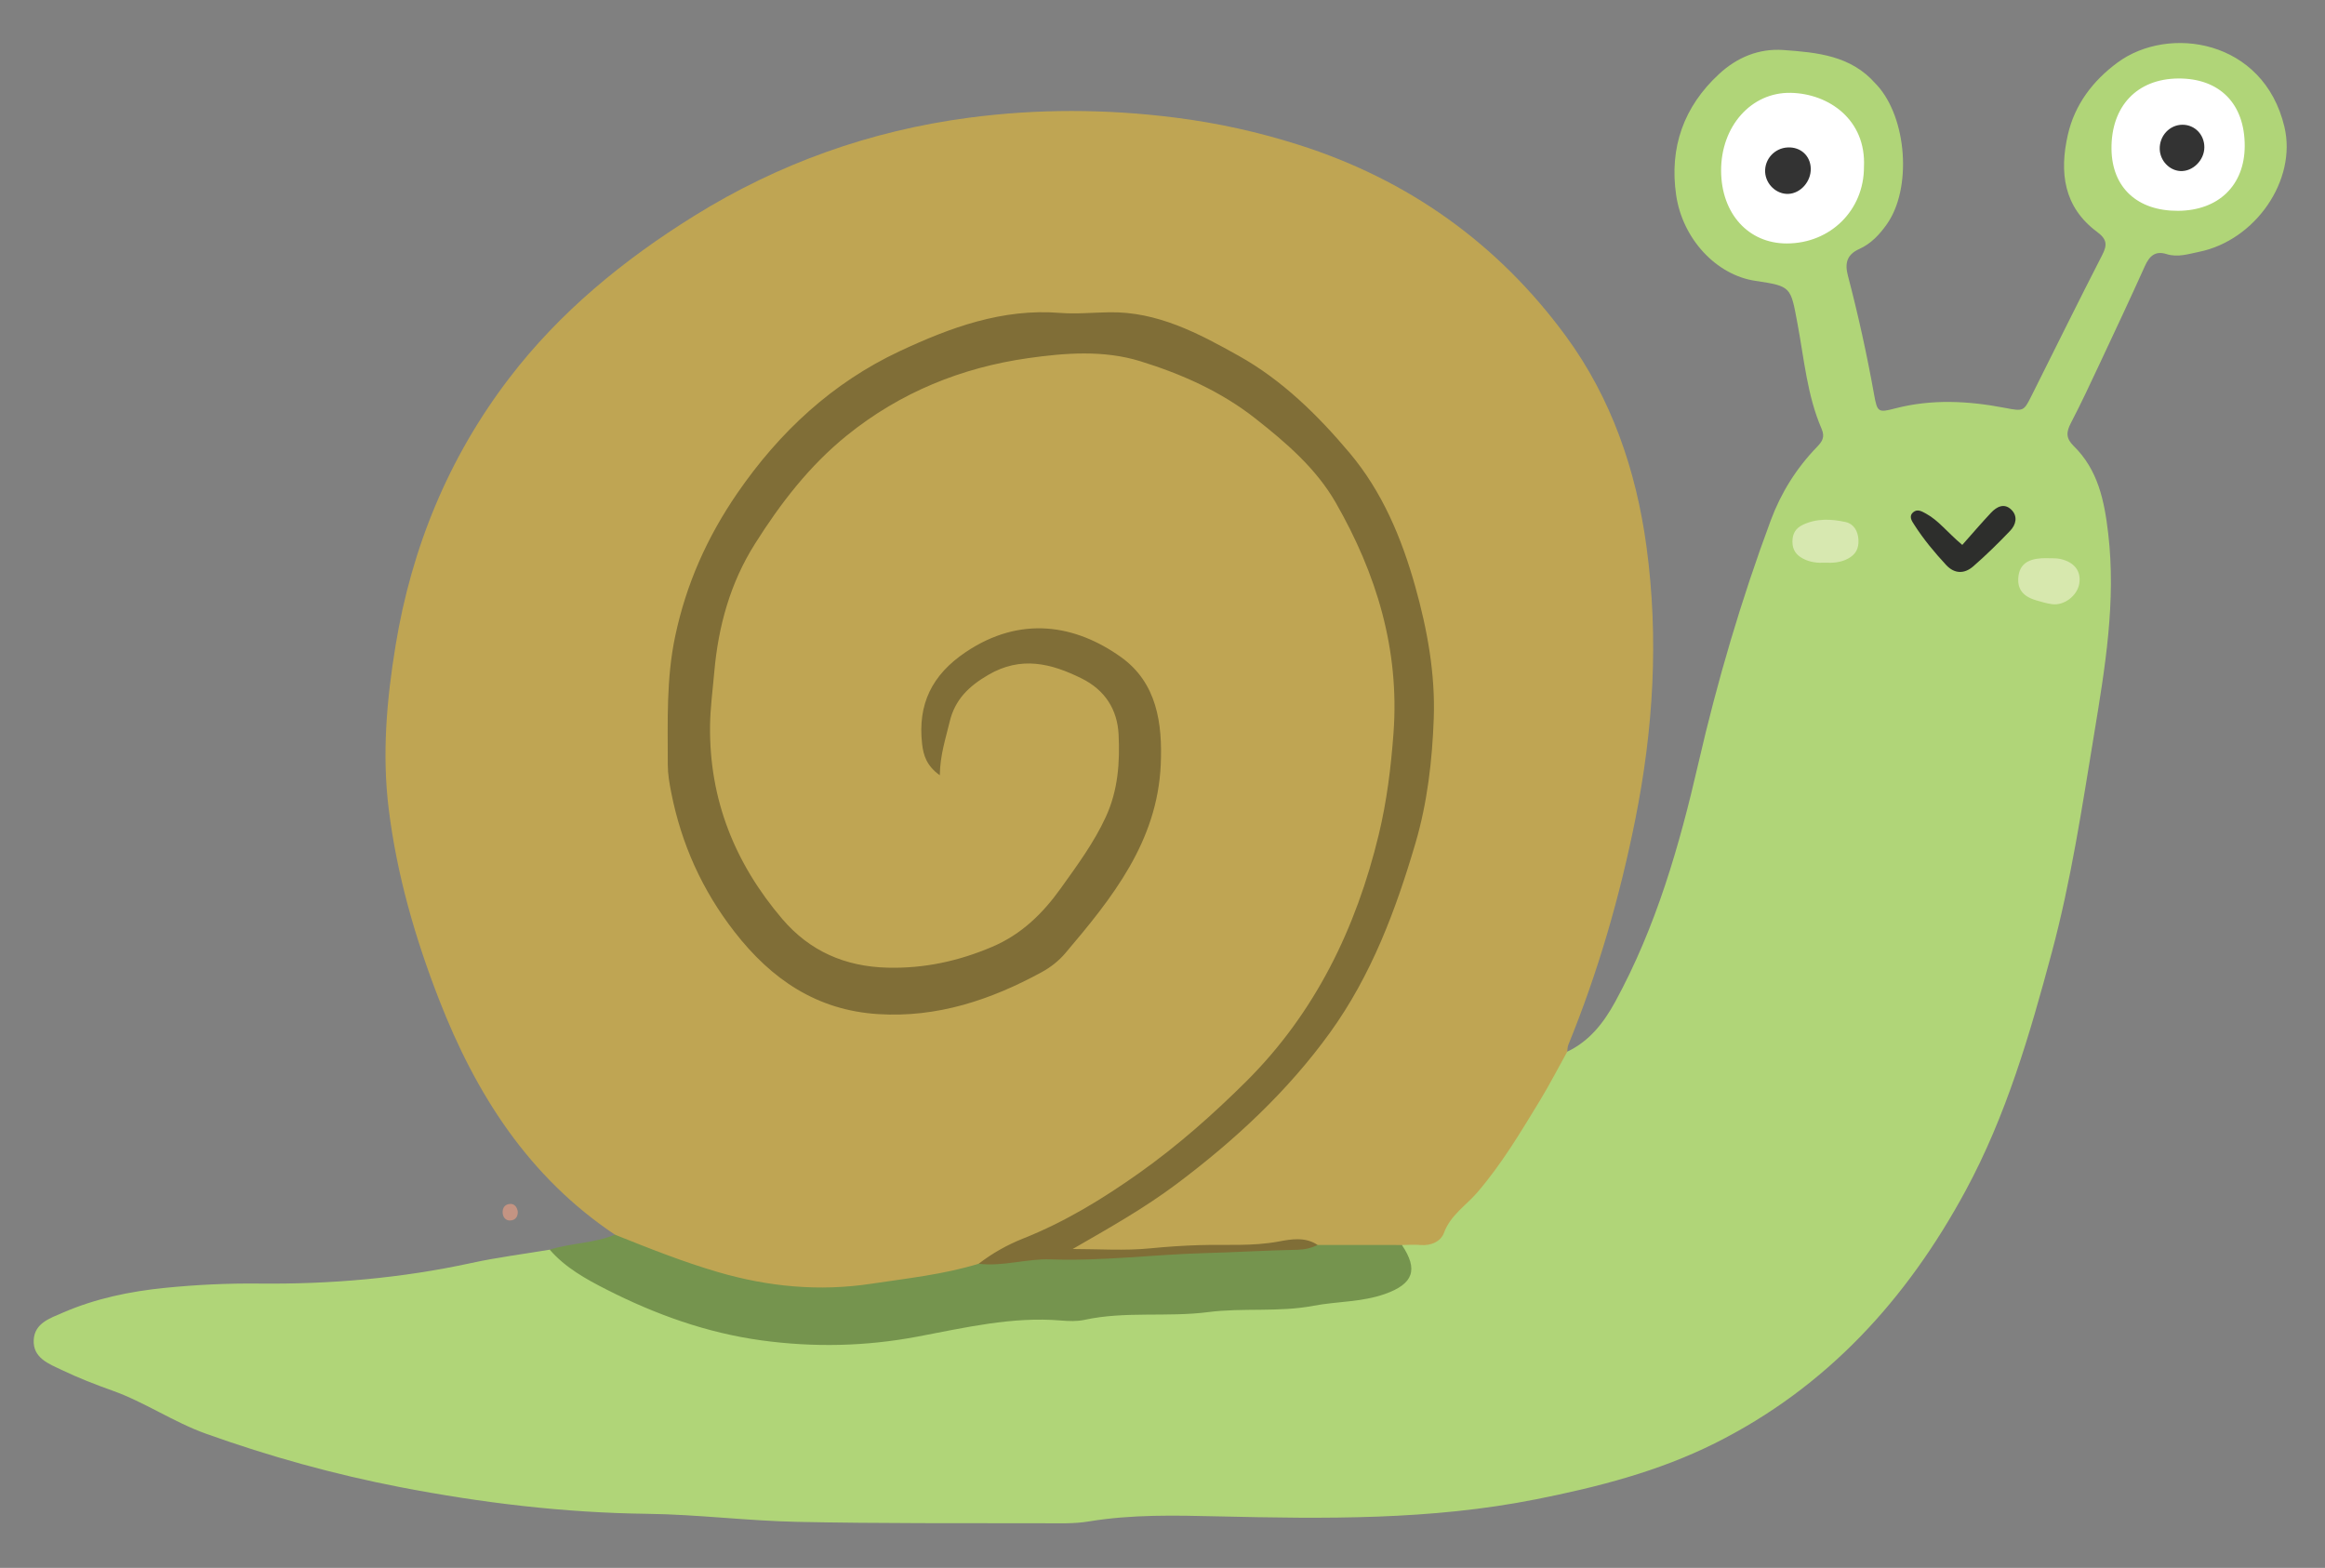 <?xml version="1.0" encoding="UTF-8" standalone="no"?>
<!DOCTYPE svg PUBLIC "-//W3C//DTD SVG 1.1//EN" "http://www.w3.org/Graphics/SVG/1.1/DTD/svg11.dtd">
<svg width="100%" height="100%" viewBox="0 0 651 439" version="1.1" xmlns="http://www.w3.org/2000/svg" xmlns:xlink="http://www.w3.org/1999/xlink" xml:space="preserve" xmlns:serif="http://www.serif.com/" style="fill-rule:evenodd;clip-rule:evenodd;stroke-linejoin:round;stroke-miterlimit:2;">
    <rect x="0" y="0" width="651" height="439" fill="#808080" stroke="none"/>
    <g id="Artboard1" transform="matrix(1.344,0,0,0.731,0,0)">
        <rect x="0" y="0" width="483.703" height="600" style="fill:none;"/>
        <g transform="matrix(3.131,0,0,5.756,-895.842,-1939.34)">
            <path d="M327.036,419.085C321.297,415.244 317.785,409.742 315.333,403.439C313.741,399.344 312.531,395.155 311.987,390.777C311.53,387.11 311.851,383.482 312.441,379.878C313.515,373.333 315.985,367.334 320.021,362.065C323.385,357.672 327.613,354.213 332.31,351.291C337.937,347.793 344.039,345.625 350.579,344.76C355.138,344.157 359.721,344.17 364.31,344.75C367.118,345.104 369.852,345.708 372.537,346.563C379.829,348.878 385.795,353.143 390.299,359.274C393.337,363.408 394.986,368.205 395.676,373.304C396.503,379.408 396.134,385.461 394.925,391.484C393.896,396.61 392.454,401.607 390.476,406.45C390.418,406.591 390.424,406.756 390.401,406.909C390.5,407.456 390.307,407.946 390.052,408.396C388.214,411.642 386.37,414.889 383.762,417.611C383.583,417.796 383.332,417.937 383.221,418.164C382.366,419.919 380.88,420.374 379.082,420.226C377.404,420.207 375.725,420.344 374.053,420.135C372.931,419.81 371.799,419.774 370.656,420.037C370.351,420.107 370.041,420.18 369.729,420.165C366.182,420 362.655,420.536 359.112,420.492C358.459,420.484 357.458,420.722 357.289,420.022C357.088,419.185 358.155,419.015 358.754,418.696C365.892,414.878 371.856,409.753 375.927,402.704C378.769,397.784 380.417,392.429 380.91,386.705C381.439,380.569 380.198,374.831 377.108,369.598C374.569,365.298 370.918,361.908 366.307,359.942C357.353,356.124 349.007,357.947 341.492,363.659C335.616,368.124 331.921,374.09 331.105,381.559C330.396,388.046 331.38,394.082 335.831,399.292C339.708,403.832 344.433,404.72 349.951,403.433C356.659,401.871 360.044,396.979 362.32,391.075C363.021,389.26 363.192,387.23 362.771,385.221C362.075,381.894 360.307,380.124 356.841,379.41C353.854,378.796 350.248,380.149 348.67,382.506C347.703,383.948 347.784,385.521 348.079,387.323C348.563,386.65 348.596,386.062 348.696,385.523C349.217,382.722 351.134,381.274 353.688,380.764C356.033,380.294 358.091,381.279 359.786,382.916C360.66,383.758 360.926,384.923 360.969,386.073C361.039,388.009 360.809,389.904 359.942,391.702C359.006,393.647 357.757,395.379 356.447,397.063C353.121,401.347 346.328,402.698 341.62,401.069C339.951,400.49 338.68,399.317 337.564,397.972C333.622,393.225 332.441,387.795 333.193,381.724C334.291,372.865 339.168,366.771 346.794,362.711C351.079,360.433 355.815,359.591 360.614,360.294C364.881,360.921 368.559,363.059 371.745,365.98C376.499,370.343 378.803,375.905 379.165,382.204C379.762,392.557 376.49,401.664 369.304,409.146C364.956,413.672 360.048,417.576 354.053,419.845C353.021,420.233 352.147,420.921 351.155,421.391C345.801,423.023 340.378,423.677 334.867,422.31C332.7,421.773 330.594,420.995 328.528,420.13C327.961,419.895 327.339,419.71 327.036,419.085Z" style="fill:rgb(191,165,83);"/>
            <path d="M379.401,419.774C379.815,419.771 380.232,419.737 380.644,419.774C381.35,419.836 381.991,419.532 382.2,418.965C382.636,417.781 383.675,417.14 384.423,416.269C386.054,414.367 387.315,412.246 388.602,410.131C389.239,409.08 389.804,407.985 390.401,406.909C391.885,406.206 392.833,404.982 393.595,403.586C396.317,398.599 397.868,393.206 399.132,387.702C400.393,382.219 401.984,376.821 403.948,371.543C404.629,369.714 405.649,368.087 407.007,366.68C407.354,366.32 407.572,366.028 407.328,365.463C406.367,363.241 406.167,360.826 405.727,358.481C405.261,355.99 405.329,355.978 402.905,355.611C400.334,355.225 398.076,352.841 397.648,349.9C397.188,346.74 398.155,344.017 400.506,341.849C401.694,340.75 403.144,340.135 404.789,340.253C407.034,340.416 409.289,340.619 410.919,342.494C410.953,342.533 410.993,342.568 411.027,342.605C413.017,344.806 413.343,349.463 411.675,351.837C411.188,352.528 410.622,353.139 409.839,353.492C409.028,353.856 408.854,354.419 409.076,355.262C409.763,357.879 410.344,360.521 410.822,363.189C411.034,364.371 411.099,364.394 412.24,364.098C414.669,363.471 417.092,363.601 419.521,364.066C420.771,364.307 420.778,364.292 421.3,363.253C422.863,360.131 424.407,356.998 426.001,353.89C426.349,353.213 426.313,352.841 425.655,352.354C423.434,350.705 423.14,348.399 423.712,345.894C424.174,343.872 425.377,342.302 427.011,341.093C430.408,338.577 436.741,339.539 438.123,345.366C438.966,348.921 436.183,352.923 432.444,353.683C431.745,353.825 431.026,354.069 430.284,353.834C429.535,353.596 429.142,353.956 428.842,354.624C427.857,356.812 426.837,358.984 425.818,361.153C425.198,362.476 424.58,363.798 423.906,365.091C423.601,365.681 423.581,366.095 424.095,366.598C425.719,368.187 426.142,370.239 426.397,372.418C426.928,376.938 426.191,381.335 425.463,385.759C424.659,390.641 423.927,395.526 422.642,400.314C421.181,405.761 419.611,411.164 416.914,416.15C413.001,423.39 407.668,429.25 400.215,432.973C396.459,434.847 392.437,435.88 388.327,436.695C381.313,438.09 374.251,437.996 367.155,437.831C364.309,437.765 361.425,437.696 358.575,438.168C357.606,438.33 356.599,438.292 355.608,438.29C350.131,438.278 344.651,438.312 339.176,438.197C335.847,438.129 332.523,437.703 329.193,437.661C323.652,437.593 318.207,436.939 312.765,435.89C308.345,435.035 304.057,433.844 299.835,432.335C297.667,431.559 295.758,430.232 293.589,429.459C292.461,429.057 291.34,428.62 290.261,428.104C289.39,427.686 288.295,427.305 288.364,426.081C288.427,424.968 289.456,424.644 290.311,424.272C292.481,423.331 294.778,422.857 297.114,422.624C299.188,422.417 301.266,422.317 303.356,422.34C308.107,422.39 312.82,421.984 317.477,420.973C319.2,420.596 320.957,420.376 322.698,420.085C324.046,420.55 325.112,421.511 326.35,422.166C332.729,425.546 339.506,426.922 346.609,425.467C352.116,424.339 357.666,424.327 363.218,423.996C367.578,423.734 371.966,423.768 376.29,423.002C376.444,422.976 376.599,422.953 376.752,422.922C379.082,422.462 379.396,422.09 379.401,419.774Z" style="fill:rgb(176,213,120);"/>
            <path d="M379.401,419.774C380.508,421.417 380.162,422.365 378.272,423.033C376.729,423.577 375.098,423.52 373.521,423.817C371.207,424.259 368.831,423.941 366.527,424.237C363.781,424.592 361.006,424.163 358.287,424.753C357.787,424.862 357.244,424.842 356.728,424.799C353.468,424.523 350.329,425.276 347.168,425.87C343.727,426.521 340.276,426.597 336.791,426.121C333.133,425.62 329.729,424.391 326.477,422.737C325.113,422.044 323.736,421.283 322.699,420.085C324.117,419.634 325.646,419.667 327.036,419.085C329.303,419.993 331.574,420.9 333.92,421.583C337.242,422.549 340.615,422.876 344.075,422.354C346.482,421.992 348.903,421.736 351.242,421.02C353.295,420.416 355.356,420.174 357.521,420.355C360.619,420.618 363.716,420.063 366.823,420.039C369.145,420.022 371.464,419.749 373.793,419.771C375.662,419.771 377.531,419.772 379.401,419.774Z" style="fill:rgb(117,148,78);"/>
            <path d="M320.573,417.55C320.587,417.875 320.421,418.127 320.064,418.144C319.793,418.156 319.596,417.949 319.568,417.666C319.532,417.31 319.717,417.055 320.068,417.039C320.336,417.026 320.524,417.229 320.573,417.55Z" style="fill:rgb(196,148,131);"/>
            <path d="M373.793,419.771C373.369,419.979 372.931,420.08 372.448,420.091C370.383,420.13 368.313,420.259 366.259,420.314C362.846,420.409 359.448,420.854 356.026,420.73C354.43,420.672 352.856,421.221 351.242,421.02C352.149,420.32 353.13,419.768 354.204,419.34C356.974,418.239 359.49,416.705 361.929,414.976C364.494,413.156 366.832,411.083 369.036,408.894C373.618,404.337 376.351,398.717 377.861,392.464C378.399,390.23 378.674,387.992 378.843,385.697C379.25,380.137 377.708,375.103 375.004,370.382C373.702,368.107 371.702,366.386 369.639,364.764C367.347,362.964 364.726,361.807 361.99,360.961C359.565,360.211 356.993,360.408 354.541,360.756C350.104,361.385 346.027,363.032 342.483,365.892C339.971,367.92 338.051,370.424 336.35,373.12C334.707,375.723 333.915,378.595 333.646,381.655C333.543,382.844 333.381,384.022 333.366,385.225C333.31,390.138 335.021,394.384 338.175,398.082C339.997,400.215 342.344,401.246 345.163,401.318C347.609,401.382 349.902,400.884 352.141,399.93C354.088,399.102 355.507,397.713 356.709,396.029C357.799,394.504 358.91,393.004 359.702,391.282C360.513,389.521 360.642,387.663 360.55,385.798C360.467,384.137 359.646,382.846 358.097,382.075C356.059,381.063 354.055,380.565 351.886,381.831C350.598,382.58 349.657,383.471 349.307,384.965C349.047,386.063 348.677,387.14 348.653,388.514C347.776,387.889 347.56,387.183 347.475,386.421C347.179,383.791 348.125,381.834 350.372,380.323C354.03,377.86 357.686,378.494 360.707,380.649C363.107,382.363 363.475,385.067 363.355,387.804C363.133,392.927 360.128,396.675 357.009,400.35C356.565,400.873 356.026,401.293 355.432,401.618C352.042,403.466 348.474,404.658 344.55,404.409C340.476,404.155 337.453,402.099 334.996,398.937C332.838,396.161 331.457,393.089 330.781,389.655C330.66,389.037 330.554,388.433 330.554,387.806C330.554,384.945 330.446,382.094 331.048,379.253C331.782,375.783 333.17,372.671 335.182,369.742C337.997,365.651 341.515,362.391 345.985,360.294C349.329,358.728 352.81,357.44 356.648,357.747C357.73,357.832 358.828,357.722 359.92,357.705C363.135,357.649 365.87,359.108 368.54,360.601C371.435,362.219 373.801,364.547 375.917,367.059C378.09,369.639 379.385,372.727 380.291,375.963C381.093,378.825 381.626,381.763 381.521,384.723C381.42,387.514 381.1,390.317 380.306,393.024C378.995,397.488 377.372,401.821 374.621,405.635C371.791,409.554 368.289,412.797 364.436,415.693C362.262,417.326 359.914,418.645 357.496,420.039C359.217,420.039 360.95,420.165 362.654,419.996C363.744,419.888 364.827,419.815 365.918,419.782C367.683,419.727 369.447,419.871 371.217,419.538C372.033,419.385 372.98,419.218 373.793,419.771Z" style="fill:rgb(128,110,55);"/>
            <path d="M410.146,348.031C410.154,350.905 407.918,353.124 405.01,353.126C402.452,353.128 400.654,351.138 400.641,348.29C400.629,345.331 402.644,343.049 405.277,343.103C407.824,343.156 410.299,344.904 410.146,348.031Z" style="fill:white;"/>
            <path d="M431.045,350.953C428.333,350.968 426.647,349.403 426.617,346.844C426.585,343.996 428.316,342.167 431.061,342.148C433.815,342.13 435.489,343.831 435.481,346.643C435.474,349.254 433.741,350.938 431.045,350.953Z" style="fill:white;"/>
            <path d="M416.688,373.186C417.361,372.431 417.964,371.721 418.602,371.044C418.983,370.637 419.484,370.38 419.956,370.846C420.399,371.284 420.259,371.845 419.875,372.244C419.087,373.068 418.273,373.869 417.413,374.616C416.836,375.116 416.179,375.131 415.613,374.521C414.836,373.683 414.107,372.805 413.49,371.841C413.328,371.591 413.109,371.282 413.423,371.013C413.706,370.769 414.001,370.955 414.278,371.106C415.112,371.56 415.675,372.333 416.688,373.186Z" style="fill:rgb(45,46,44);"/>
            <path d="M407.572,374.372C407.05,374.396 406.551,374.345 406.072,374.088C405.613,373.84 405.389,373.496 405.387,372.973C405.386,372.453 405.588,372.087 406.06,371.857C406.995,371.404 407.981,371.456 408.938,371.667C409.459,371.785 409.751,372.259 409.779,372.845C409.809,373.422 409.603,373.825 409.077,374.103C408.594,374.359 408.092,374.391 407.572,374.372Z" style="fill:rgb(215,232,176);"/>
            <path d="M422.564,374.073C422.676,374.08 422.941,374.063 423.193,374.117C424.148,374.322 424.61,374.931 424.473,375.765C424.339,376.565 423.47,377.239 422.664,377.13C422.305,377.082 421.954,376.975 421.604,376.873C420.71,376.612 420.337,376.109 420.422,375.307C420.504,374.531 420.989,374.138 421.945,374.076C422.102,374.063 422.258,374.073 422.564,374.073Z" style="fill:rgb(215,232,174);"/>
            <path d="M405.116,349.827C404.329,349.86 403.619,349.196 403.571,348.388C403.521,347.521 404.199,346.775 405.076,346.736C405.934,346.696 406.584,347.291 406.606,348.135C406.631,349 405.931,349.795 405.116,349.827Z" style="fill:rgb(51,51,51);"/>
            <path d="M431.346,345.226C432.166,345.228 432.802,345.89 432.795,346.734C432.788,347.597 432.017,348.354 431.191,348.307C430.46,348.264 429.85,347.613 429.826,346.854C429.798,345.962 430.488,345.224 431.346,345.226Z" style="fill:rgb(51,51,51);"/>
        </g>
    </g>
</svg>
